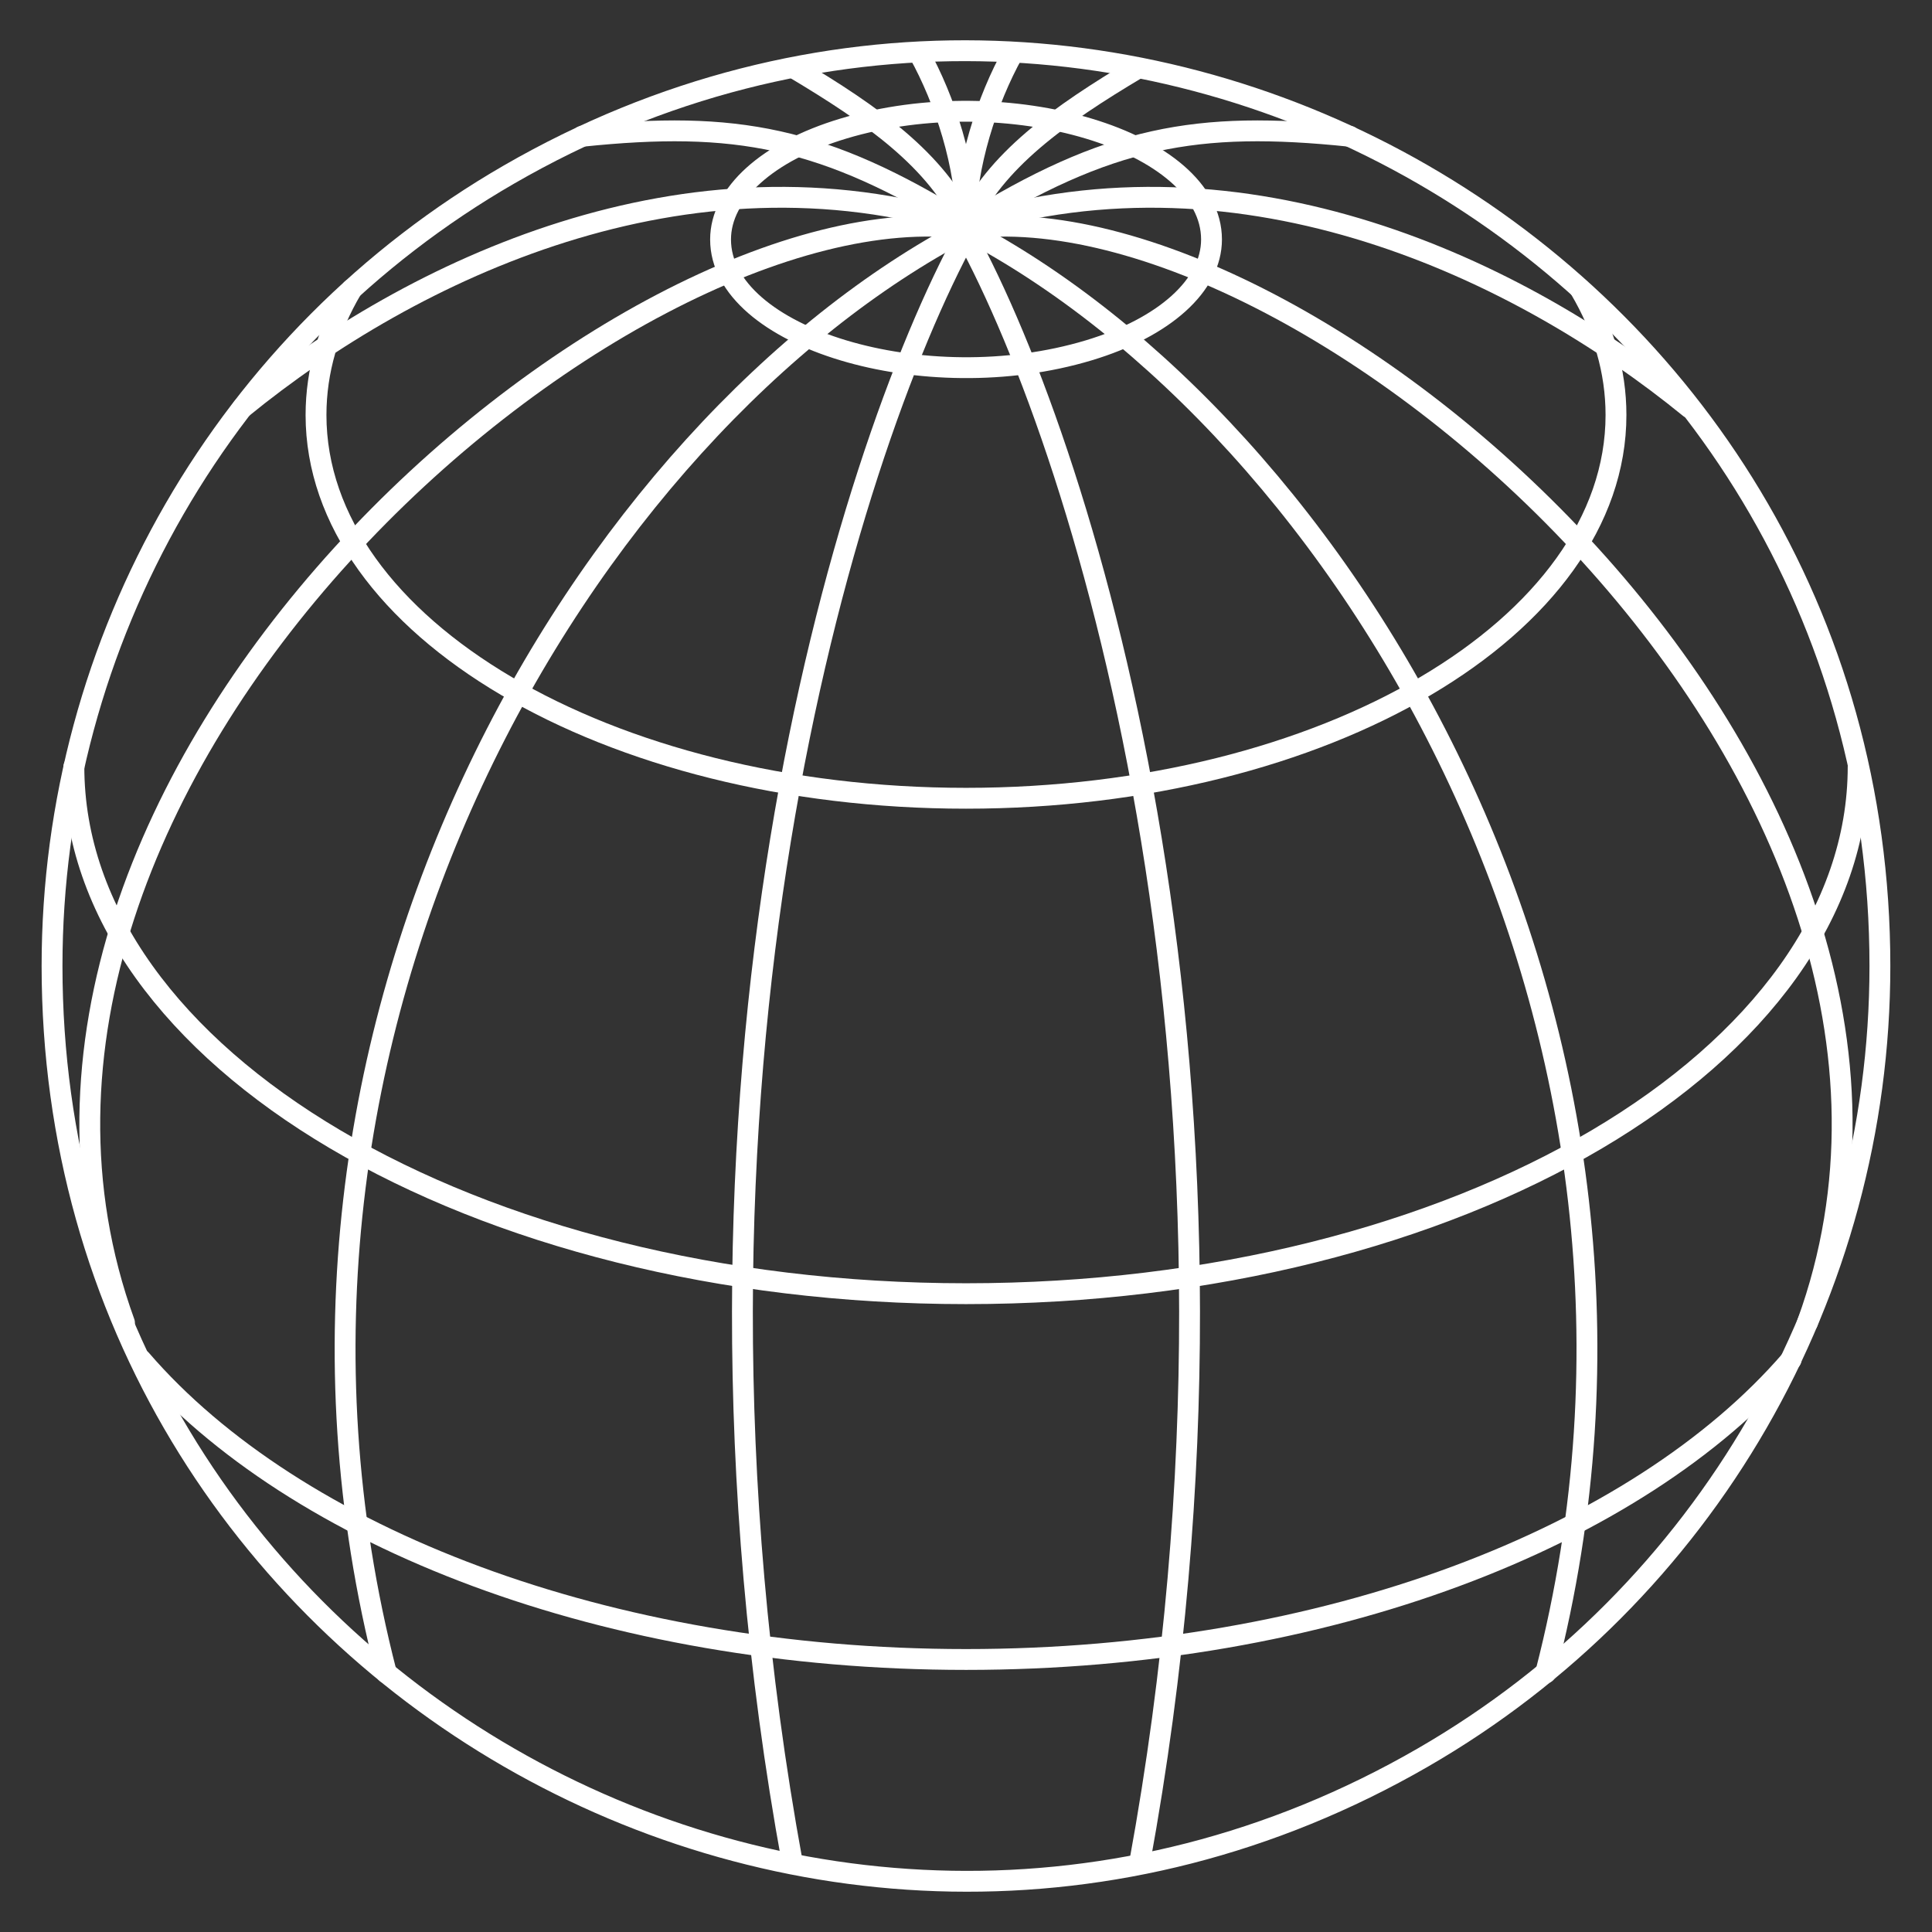 <svg width="139" height="139" viewBox="0 0 139 139" fill="none" xmlns="http://www.w3.org/2000/svg">
<rect x="0" y="0" width="139" height="139" fill="#333333" stroke="none"/>
<path d="M3.744 69.5C3.744 120.118 58.539 151.754 102.375 126.445C122.72 114.699 135.252 92.992 135.252 69.5C135.252 18.883 80.457 -12.753 36.621 12.556C16.277 24.301 3.744 46.009 3.744 69.5Z" stroke="white" stroke-width="1.5" stroke-linecap="round" stroke-linejoin="round"/>
<path d="M51.842 17.229C51.842 24.319 66.559 28.75 78.334 25.205C83.798 23.559 87.164 20.519 87.164 17.229C87.164 10.139 72.446 5.707 60.672 9.252C55.208 10.897 51.842 13.938 51.842 17.229Z" stroke="white" stroke-width="1.5" stroke-linecap="round" stroke-linejoin="round"/>
<path d="M113.684 20.802C115.356 23.639 116.264 26.686 116.264 29.857C116.264 45.086 95.327 57.432 69.5 57.432C43.673 57.432 22.736 45.086 22.736 29.857C22.736 26.686 23.645 23.639 25.316 20.803" stroke="white" stroke-width="1.5" stroke-linecap="round" stroke-linejoin="round"/>
<path d="M133.687 55.152C133.687 76.097 104.95 93.076 69.502 93.076C34.053 93.076 5.316 76.097 5.316 55.152" stroke="white" stroke-width="1.5" stroke-linecap="round" stroke-linejoin="round"/>
<path d="M128.864 97.823C117.812 110.63 95.38 119.393 69.505 119.393C43.63 119.393 21.198 110.63 10.146 97.822" stroke="white" stroke-width="1.5" stroke-linecap="round" stroke-linejoin="round"/>
<path d="M69.544 16.843C60.809 32.834 46.756 78.027 57.01 134.04" stroke="white" stroke-width="1.5" stroke-linecap="round" stroke-linejoin="round"/>
<path d="M69.548 16.488C42.51 30.619 15.748 73.654 27.798 120.365" stroke="white" stroke-width="1.5" stroke-linecap="round" stroke-linejoin="round"/>
<path d="M69.542 16.448C44.747 13.165 -5.257 55.996 8.956 95.161" stroke="white" stroke-width="1.5" stroke-linecap="round" stroke-linejoin="round"/>
<path d="M69.55 16.203C49.415 9.962 29.671 19.368 17.443 29.341" stroke="white" stroke-width="1.5" stroke-linecap="round" stroke-linejoin="round"/>
<path d="M69.544 16.203C59.244 9.805 52.894 8.663 41.889 9.805" stroke="white" stroke-width="1.5" stroke-linecap="round" stroke-linejoin="round"/>
<path d="M69.543 16.204C67.402 11.556 62.834 8.3 57.125 4.902" stroke="white" stroke-width="1.5" stroke-linecap="round" stroke-linejoin="round"/>
<path d="M69.543 16.204C69.543 11.907 67.973 7.167 66.117 3.822" stroke="white" stroke-width="1.5" stroke-linecap="round" stroke-linejoin="round"/>
<path d="M69.455 16.843C78.19 32.834 92.243 78.027 81.988 134.04" stroke="white" stroke-width="1.5" stroke-linecap="round" stroke-linejoin="round"/>
<path d="M69.455 16.488C96.494 30.619 123.255 73.654 111.205 120.365" stroke="white" stroke-width="1.5" stroke-linecap="round" stroke-linejoin="round"/>
<path d="M69.453 16.449C94.248 13.166 144.252 55.996 130.039 95.161" stroke="white" stroke-width="1.5" stroke-linecap="round" stroke-linejoin="round"/>
<path d="M69.455 16.203C89.59 9.962 109.334 19.368 121.561 29.341" stroke="white" stroke-width="1.5" stroke-linecap="round" stroke-linejoin="round"/>
<path d="M69.455 16.203C79.755 9.805 86.105 8.663 97.11 9.805" stroke="white" stroke-width="1.5" stroke-linecap="round" stroke-linejoin="round"/>
<path d="M69.455 16.204C71.596 11.556 76.164 8.3 81.873 4.902" stroke="white" stroke-width="1.5" stroke-linecap="round" stroke-linejoin="round"/>
<path d="M69.455 16.204C69.455 11.907 71.025 7.167 72.881 3.822" stroke="white" stroke-width="1.5" stroke-linecap="round" stroke-linejoin="round"/>
</svg>
